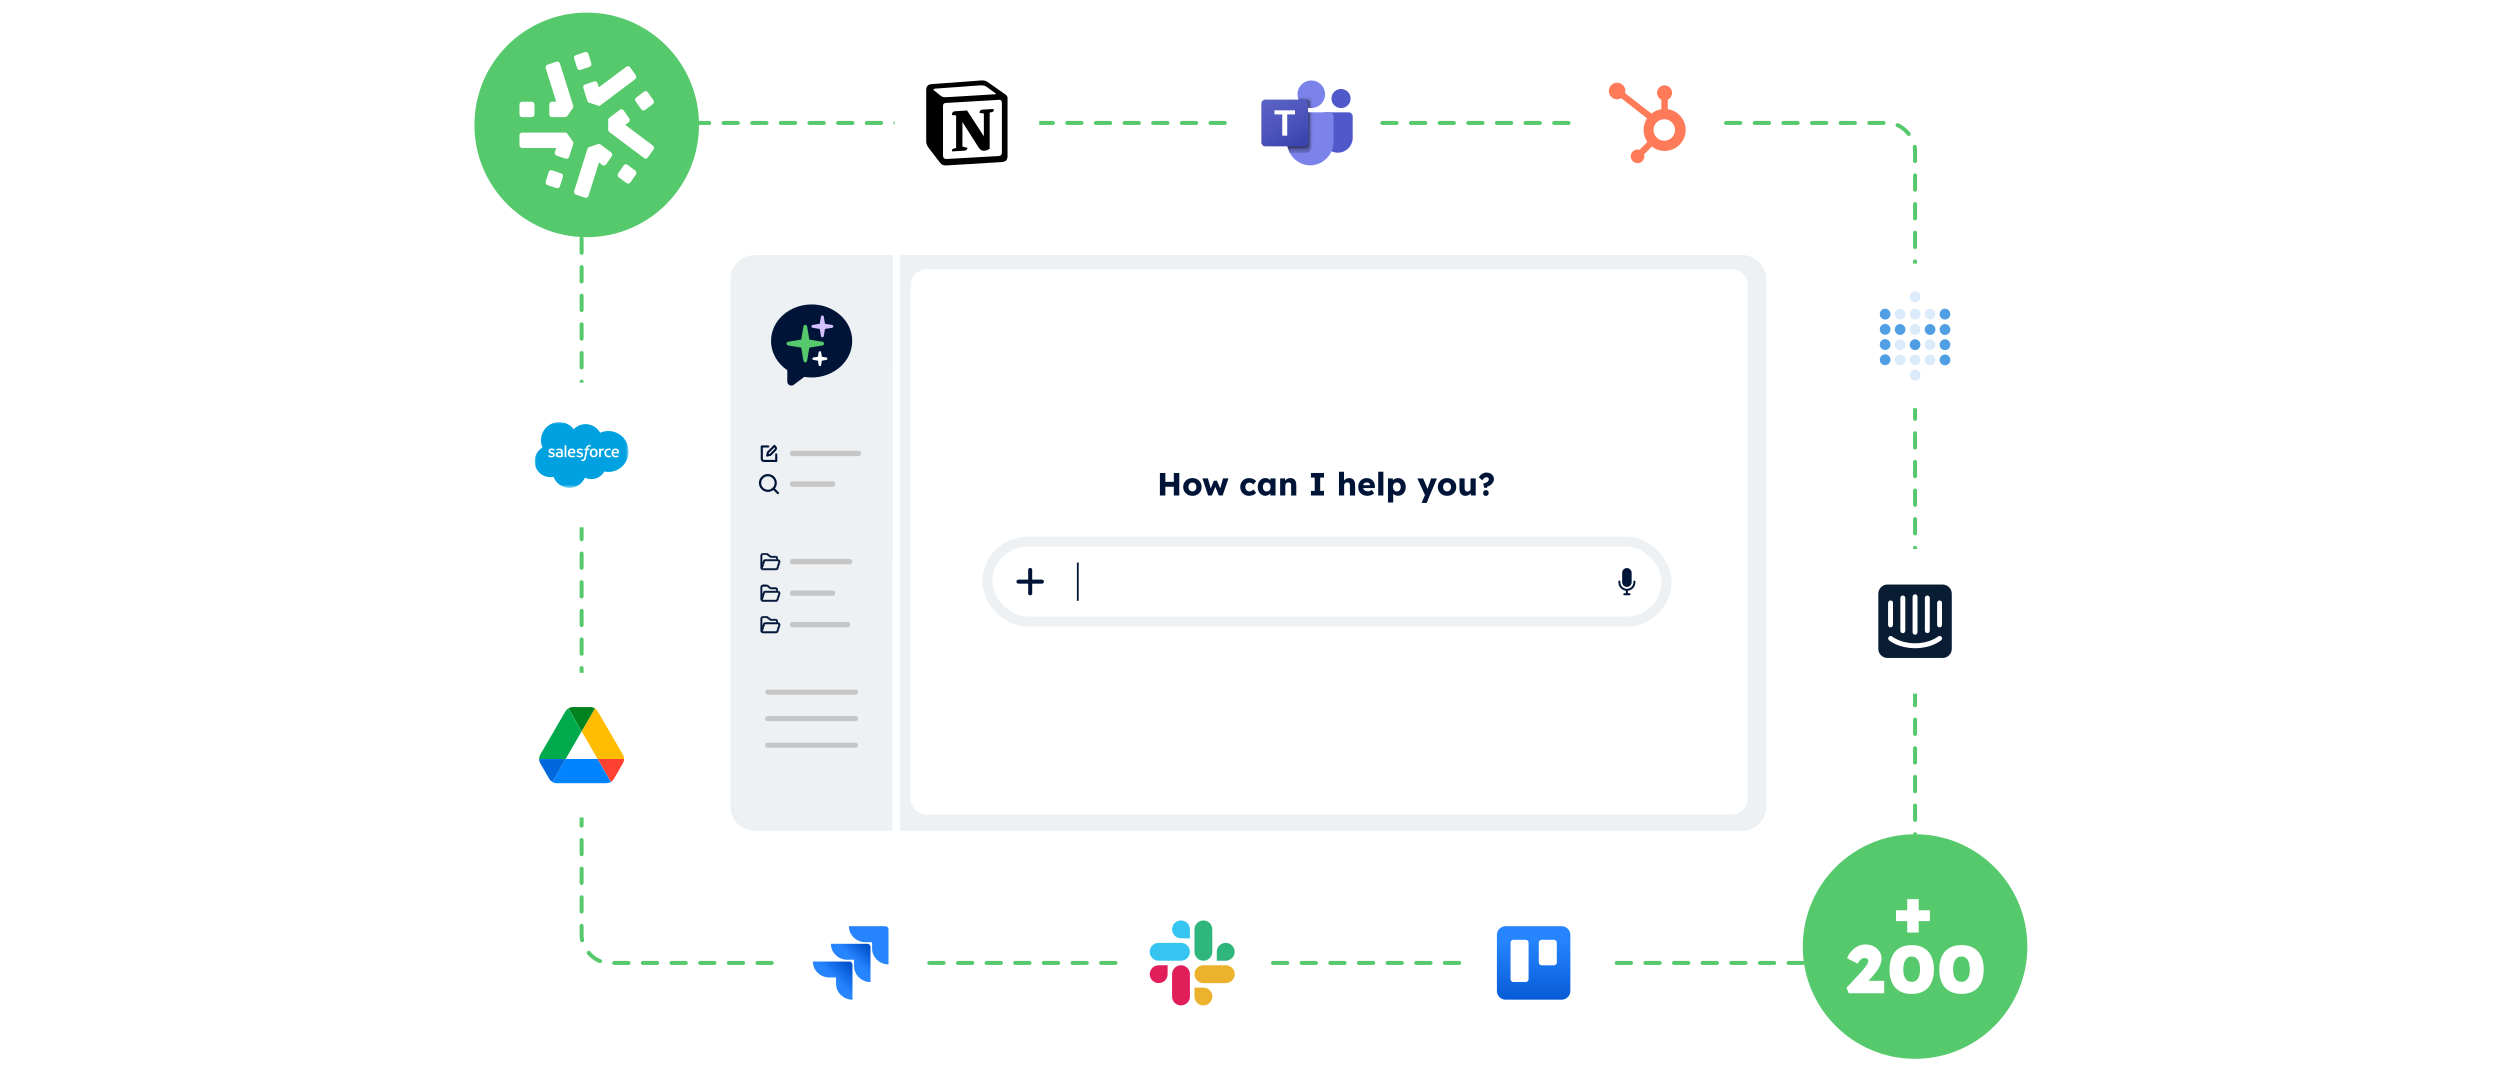 <?xml version="1.0" encoding="UTF-8"?>
<svg id="Calque_1" data-name="Calque 1" xmlns="http://www.w3.org/2000/svg" xmlns:xlink="http://www.w3.org/1999/xlink" viewBox="0 0 700 300">
  <defs>
    <style>
      .cls-1 {
        stroke-width: .15px;
      }

      .cls-1, .cls-2, .cls-3 {
        fill: #001438;
      }

      .cls-1, .cls-4, .cls-5, .cls-6, .cls-7, .cls-8, .cls-9, .cls-10, .cls-11, .cls-12 {
        stroke-miterlimit: 10;
      }

      .cls-1, .cls-8, .cls-11 {
        stroke: #001438;
      }

      .cls-13 {
        mask: url(#mask);
      }

      .cls-14 {
        fill: #fffffe;
      }

      .cls-14, .cls-15, .cls-16, .cls-17, .cls-18, .cls-3 {
        fill-rule: evenodd;
      }

      .cls-19 {
        fill: #0066dc;
      }

      .cls-20, .cls-7 {
        fill: #55c96b;
      }

      .cls-21 {
        filter: url(#drop-shadow-50);
      }

      .cls-21, .cls-22, .cls-23, .cls-24, .cls-25, .cls-26, .cls-27, .cls-28, .cls-29, .cls-30, .cls-15, .cls-31, .cls-6, .cls-32 {
        fill: #fff;
      }

      .cls-22 {
        filter: url(#drop-shadow-41);
      }

      .cls-23 {
        filter: url(#drop-shadow-42);
      }

      .cls-24 {
        filter: url(#drop-shadow-45);
      }

      .cls-25 {
        filter: url(#drop-shadow-43);
      }

      .cls-26 {
        filter: url(#drop-shadow-44);
      }

      .cls-27 {
        filter: url(#drop-shadow-47);
      }

      .cls-28 {
        filter: url(#drop-shadow-46);
      }

      .cls-29 {
        filter: url(#drop-shadow-49);
      }

      .cls-30 {
        filter: url(#drop-shadow-48);
      }

      .cls-33 {
        fill: #7b83eb;
      }

      .cls-34 {
        fill: #00821e;
      }

      .cls-35 {
        opacity: .1;
      }

      .cls-35, .cls-36, .cls-37 {
        isolation: isolate;
      }

      .cls-36, .cls-37 {
        opacity: .2;
      }

      .cls-38, .cls-37 {
        fill: #509ee3;
      }

      .cls-39 {
        fill: url(#Dégradé_sans_nom_4);
      }

      .cls-40 {
        fill: url(#Dégradé_sans_nom_8);
      }

      .cls-41 {
        fill: #2eb67d;
      }

      .cls-42 {
        fill: #00a94b;
      }

      .cls-16 {
        fill: #00a1e0;
      }

      .cls-43 {
        fill: #36c5f0;
      }

      .cls-31 {
        opacity: .1;
      }

      .cls-4 {
        stroke-width: 1.44px;
      }

      .cls-4, .cls-5 {
        stroke: #c6c6c6;
      }

      .cls-4, .cls-5, .cls-8, .cls-10, .cls-11, .cls-12 {
        fill: none;
      }

      .cls-4, .cls-5, .cls-10, .cls-11 {
        stroke-linecap: round;
      }

      .cls-5 {
        stroke-width: 1.51px;
      }

      .cls-44 {
        fill: url(#Dégradé_sans_nom_4-2);
      }

      .cls-45 {
        fill: #081d34;
      }

      .cls-17 {
        fill: url(#Dégradé_sans_nom_9);
      }

      .cls-6 {
        stroke: #fff;
      }

      .cls-6, .cls-7, .cls-8, .cls-9 {
        stroke-width: .5px;
      }

      .cls-46 {
        fill: #ff7a59;
      }

      .cls-7, .cls-10 {
        stroke: #55c96b;
      }

      .cls-47 {
        fill: #ecb22e;
      }

      .cls-9 {
        fill: #d4c1fd;
        stroke: #d4c1fd;
      }

      .cls-10 {
        stroke-dasharray: 4.01 4.01;
        stroke-width: 1.12px;
      }

      .cls-48 {
        fill: #eef1f4;
      }

      .cls-49 {
        fill: #0083ff;
      }

      .cls-11 {
        stroke-width: 1.13px;
      }

      .cls-50 {
        fill: #ffbc00;
      }

      .cls-51 {
        fill: #e01e5a;
      }

      .cls-52 {
        fill: #5059c9;
      }

      .cls-53 {
        fill: #2684ff;
      }

      .cls-12 {
        stroke: #eef1f4;
        stroke-width: 2.83px;
      }

      .cls-54 {
        fill: #ff4131;
      }
    </style>
    <filter id="drop-shadow-41" x="428.88" y="2.16" width="64.8" height="64.56" filterUnits="userSpaceOnUse">
      <feOffset dx="0" dy="0"/>
      <feGaussianBlur result="blur" stdDeviation="4"/>
      <feFlood flood-color="#5b5b5b" flood-opacity=".5"/>
      <feComposite in2="blur" operator="in"/>
      <feComposite in="SourceGraphic"/>
    </filter>
    <filter id="drop-shadow-42" x="238.32" y="2.16" width="64.8" height="64.56" filterUnits="userSpaceOnUse">
      <feOffset dx="0" dy="0"/>
      <feGaussianBlur result="blur-2" stdDeviation="4"/>
      <feFlood flood-color="#5b5b5b" flood-opacity=".5"/>
      <feComposite in2="blur-2" operator="in"/>
      <feComposite in="SourceGraphic"/>
    </filter>
    <filter id="drop-shadow-43" x="396.96" y="237.12" width="64.8" height="64.8" filterUnits="userSpaceOnUse">
      <feOffset dx="0" dy="0"/>
      <feGaussianBlur result="blur-3" stdDeviation="4"/>
      <feFlood flood-color="#5b5b5b" flood-opacity=".5"/>
      <feComposite in2="blur-3" operator="in"/>
      <feComposite in="SourceGraphic"/>
    </filter>
    <linearGradient id="Dégradé_sans_nom_9" data-name="Dégradé sans nom 9" x1="155.53" y1="2265.22" x2="155.53" y2="2266.03" gradientTransform="translate(-3491.24 57345.09) scale(25.21 -25.19)" gradientUnits="userSpaceOnUse">
      <stop offset="0" stop-color="#0052cc"/>
      <stop offset="1" stop-color="#2684ff"/>
    </linearGradient>
    <filter id="drop-shadow-44" x="301.44" y="237.12" width="64.8" height="64.8" filterUnits="userSpaceOnUse">
      <feOffset dx="0" dy="0"/>
      <feGaussianBlur result="blur-4" stdDeviation="4"/>
      <feFlood flood-color="#5b5b5b" flood-opacity=".5"/>
      <feComposite in2="blur-4" operator="in"/>
      <feComposite in="SourceGraphic"/>
    </filter>
    <filter id="drop-shadow-45" x="205.92" y="237.12" width="64.56" height="64.8" filterUnits="userSpaceOnUse">
      <feOffset dx="0" dy="0"/>
      <feGaussianBlur result="blur-5" stdDeviation="4"/>
      <feFlood flood-color="#5b5b5b" flood-opacity=".5"/>
      <feComposite in2="blur-5" operator="in"/>
      <feComposite in="SourceGraphic"/>
    </filter>
    <linearGradient id="Dégradé_sans_nom_4" data-name="Dégradé sans nom 4" x1="132.97" y1="5525.09" x2="128.76" y2="5520.62" gradientTransform="translate(110.39 5789.22) scale(1 -1)" gradientUnits="userSpaceOnUse">
      <stop offset=".18" stop-color="#0052cc"/>
      <stop offset="1" stop-color="#2684ff"/>
    </linearGradient>
    <linearGradient id="Dégradé_sans_nom_4-2" data-name="Dégradé sans nom 4" x1="128.22" y1="5520.13" x2="123.34" y2="5515.24" xlink:href="#Dégradé_sans_nom_4"/>
    <filter id="drop-shadow-46" x="130.56" y="95.04" width="64.56" height="64.8" filterUnits="userSpaceOnUse">
      <feOffset dx="0" dy="0"/>
      <feGaussianBlur result="blur-6" stdDeviation="4"/>
      <feFlood flood-color="#5b5b5b" flood-opacity=".5"/>
      <feComposite in2="blur-6" operator="in"/>
      <feComposite in="SourceGraphic"/>
    </filter>
    <mask id="mask" x="149.68" y="118.17" width="26.34" height="18.44" maskUnits="userSpaceOnUse">
      <g id="b">
        <path id="a" class="cls-15" d="M149.71,118.17h26.32v18.38h-26.32v-18.38Z"/>
      </g>
    </mask>
    <filter id="drop-shadow-47" x="130.56" y="176.16" width="64.56" height="64.8" filterUnits="userSpaceOnUse">
      <feOffset dx="0" dy="0"/>
      <feGaussianBlur result="blur-7" stdDeviation="4"/>
      <feFlood flood-color="#5b5b5b" flood-opacity=".5"/>
      <feComposite in2="blur-7" operator="in"/>
      <feComposite in="SourceGraphic"/>
    </filter>
    <filter id="drop-shadow-48" x="503.76" y="61.68" width="64.8" height="64.8" filterUnits="userSpaceOnUse">
      <feOffset dx="0" dy="0"/>
      <feGaussianBlur result="blur-8" stdDeviation="4"/>
      <feFlood flood-color="#5b5b5b" flood-opacity=".5"/>
      <feComposite in2="blur-8" operator="in"/>
      <feComposite in="SourceGraphic"/>
    </filter>
    <filter id="drop-shadow-49" x="503.76" y="141.6" width="64.8" height="64.8" filterUnits="userSpaceOnUse">
      <feOffset dx="0" dy="0"/>
      <feGaussianBlur result="blur-9" stdDeviation="4"/>
      <feFlood flood-color="#5b5b5b" flood-opacity=".5"/>
      <feComposite in2="blur-9" operator="in"/>
      <feComposite in="SourceGraphic"/>
    </filter>
    <filter id="drop-shadow-50" x="333.6" y="2.16" width="64.8" height="64.56" filterUnits="userSpaceOnUse">
      <feOffset dx="0" dy="0"/>
      <feGaussianBlur result="blur-10" stdDeviation="4"/>
      <feFlood flood-color="#5b5b5b" flood-opacity=".5"/>
      <feComposite in2="blur-10" operator="in"/>
      <feComposite in="SourceGraphic"/>
    </filter>
    <linearGradient id="Dégradé_sans_nom_8" data-name="Dégradé sans nom 8" x1="245.07" y1="-3575.7" x2="253.6" y2="-3560.92" gradientTransform="translate(110.39 3602.74)" gradientUnits="userSpaceOnUse">
      <stop offset="0" stop-color="#5a62c3"/>
      <stop offset=".5" stop-color="#4d55bd"/>
      <stop offset="1" stop-color="#3940ab"/>
    </linearGradient>
  </defs>
  <path class="cls-31" d="M60.67,149.36l24.84,4.09c1.95.32,1.95,3.12,0,3.44l-24.84,4.09-4.09,24.84c-.32,1.95-3.12,1.95-3.44,0l-4.09-24.84-24.84-4.09c-1.95-.32-1.95-3.12,0-3.44l24.84-4.09,4.09-24.84c.32-1.95,3.12-1.95,3.44,0l4.09,24.84Z"/>
  <path class="cls-31" d="M88.7,121.04l13.99,2.3c1.1.18,1.1,1.76,0,1.94l-13.99,2.3-2.3,13.99c-.18,1.1-1.76,1.1-1.94,0l-2.3-13.99-13.99-2.3c-1.1-.18-1.1-1.76,0-1.94l13.99-2.3,2.3-13.99c.18-1.1,1.76-1.1,1.94,0l2.3,13.99Z"/>
  <path class="cls-31" d="M83.17,179.98l9.14,1.51c.72.12.72,1.15,0,1.26l-9.14,1.51-1.51,9.14c-.12.72-1.15.72-1.26,0l-1.51-9.14-9.14-1.51c-.72-.12-.72-1.15,0-1.26l9.14-1.51,1.51-9.14c.12-.72,1.15-.72,1.26,0l1.51,9.14Z"/>
  <path class="cls-31" d="M92.26,48.23l12.68,2.09c.99.16.99,1.59,0,1.76l-12.68,2.09-2.09,12.68c-.16.99-1.59.99-1.76,0l-2.09-12.68-12.68-2.09c-.99-.16-.99-1.59,0-1.76l12.68-2.09,2.09-12.68c.16-.99,1.59-.99,1.76,0l2.09,12.68Z"/>
  <path class="cls-31" d="M106.57,33.77l7.14,1.18c.56.09.56.9,0,.99l-7.14,1.18-1.18,7.14c-.09.56-.9.56-.99,0l-1.18-7.14-7.14-1.18c-.56-.09-.56-.9,0-.99l7.14-1.18,1.18-7.14c.09-.56.9-.56.99,0l1.18,7.14Z"/>
  <path class="cls-31" d="M103.75,63.87l4.67.77c.37.06.37.59,0,.65l-4.67.77-.77,4.67c-.06.37-.59.37-.65,0l-.77-4.67-4.67-.77c-.37-.06-.37-.59,0-.65l4.67-.77.77-4.67c.06-.37.59-.37.65,0l.77,4.67Z"/>
  <path class="cls-31" d="M639.33,149.36l-24.84,4.09c-1.95.32-1.95,3.12,0,3.44l24.84,4.09,4.09,24.84c.32,1.95,3.12,1.95,3.44,0l4.09-24.84,24.84-4.09c1.95-.32,1.95-3.12,0-3.44l-24.84-4.09-4.09-24.84c-.32-1.95-3.12-1.95-3.44,0l-4.09,24.84Z"/>
  <path class="cls-31" d="M611.3,121.04l-13.99,2.3c-1.1.18-1.1,1.76,0,1.94l13.99,2.3,2.3,13.99c.18,1.1,1.76,1.1,1.94,0l2.3-13.99,13.99-2.3c1.1-.18,1.1-1.76,0-1.94l-13.99-2.3-2.3-13.99c-.18-1.1-1.76-1.1-1.94,0l-2.3,13.99Z"/>
  <path class="cls-31" d="M616.83,179.98l-9.14,1.51c-.72.12-.72,1.15,0,1.26l9.14,1.51,1.51,9.14c.12.72,1.15.72,1.26,0l1.51-9.14,9.14-1.51c.72-.12.72-1.15,0-1.26l-9.14-1.51-1.51-9.14c-.12-.72-1.15-.72-1.26,0l-1.51,9.14Z"/>
  <g>
    <path class="cls-31" d="M607.74,251.19l-12.68,2.09c-.99.16-.99,1.59,0,1.76l12.68,2.09,2.09,12.68c.16.99,1.59.99,1.76,0l2.09-12.68,12.68-2.09c.99-.16.99-1.59,0-1.76l-12.68-2.09-2.09-12.68c-.16-.99-1.59-.99-1.76,0l-2.09,12.68Z"/>
    <path class="cls-31" d="M593.43,236.73l-7.14,1.18c-.56.09-.56.9,0,.99l7.14,1.18,1.18,7.14c.09.56.9.56.99,0l1.18-7.14,7.14-1.18c.56-.09.56-.9,0-.99l-7.14-1.18-1.18-7.14c-.09-.56-.9-.56-.99,0l-1.18,7.14Z"/>
    <path class="cls-31" d="M596.25,266.83l-4.67.77c-.37.06-.37.59,0,.65l4.67.77.77,4.67c.06.37.59.37.65,0l.77-4.67,4.67-.77c.37-.06.37-.59,0-.65l-4.67-.77-.77-4.67c-.06-.37-.59-.37-.65,0l-.77,4.67Z"/>
  </g>
  <g>
    <path class="cls-31" d="M92.26,251.19l12.68,2.09c.99.16.99,1.59,0,1.76l-12.68,2.09-2.09,12.68c-.16.99-1.59.99-1.76,0l-2.09-12.68-12.68-2.09c-.99-.16-.99-1.59,0-1.76l12.68-2.09,2.09-12.68c.16-.99,1.59-.99,1.76,0l2.09,12.68Z"/>
    <path class="cls-31" d="M106.57,236.73l7.14,1.18c.56.09.56.9,0,.99l-7.14,1.18-1.18,7.14c-.09.56-.9.56-.99,0l-1.18-7.14-7.14-1.18c-.56-.09-.56-.9,0-.99l7.14-1.18,1.18-7.14c.09-.56.9-.56.99,0l1.18,7.14Z"/>
    <path class="cls-31" d="M103.75,266.83l4.67.77c.37.06.37.59,0,.65l-4.67.77-.77,4.67c-.06.37-.59.37-.65,0l-.77-4.67-4.67-.77c-.37-.06-.37-.59,0-.65l4.67-.77.77-4.67c.06-.37.59-.37.65,0l.77,4.67Z"/>
  </g>
  <path class="cls-31" d="M607.74,48.23l-12.68,2.09c-.99.16-.99,1.59,0,1.76l12.68,2.09,2.09,12.68c.16.99,1.59.99,1.76,0l2.09-12.68,12.68-2.09c.99-.16.99-1.59,0-1.76l-12.68-2.09-2.09-12.68c-.16-.99-1.59-.99-1.76,0l-2.09,12.68Z"/>
  <path class="cls-31" d="M593.43,33.77l-7.14,1.18c-.56.09-.56.9,0,.99l7.14,1.18,1.18,7.14c.09.56.9.56.99,0l1.18-7.14,7.14-1.18c.56-.09.56-.9,0-.99l-7.14-1.18-1.18-7.14c-.09-.56-.9-.56-.99,0l-1.18,7.14Z"/>
  <path class="cls-31" d="M596.25,63.87l-4.67.77c-.37.06-.37.59,0,.65l4.67.77.77,4.67c.06.37.59.37.65,0l.77-4.67,4.67-.77c.37-.06.37-.59,0-.65l-4.67-.77-.77-4.67c-.06-.37-.59-.37-.65,0l-.77,4.67Z"/>
  <path class="cls-48" d="M249.92,232.64h-38.55c-3.81,0-6.87-3.05-6.87-6.83V78.24c0-3.77,3.06-6.83,6.87-6.83h38.65"/>
  <path class="cls-48" d="M251.94,71.41h235.76c3.81,0,6.87,3.05,6.87,6.83v147.58c0,3.77-3.06,6.83-6.87,6.83h-235.76V71.41Z"/>
  <path class="cls-32" d="M254.96,79.92c0-2.53,2.06-4.55,4.61-4.55h225.18c2.56,0,4.61,2.02,4.61,4.55v143.6c0,2.53-2.06,4.55-4.61,4.55h-225.18c-2.56,0-4.61-2.02-4.61-4.55V79.92Z"/>
  <path class="cls-2" d="M274.26,203.41s0,0,0,0c0,0,0,0,0,0,0,0,0,0,0,0,0,0,0,0,0,0,0,0,0,0,0,0Z"/>
  <line class="cls-4" x1="214.96" y1="193.8" x2="239.56" y2="193.8"/>
  <line class="cls-4" x1="214.96" y1="201.22" x2="239.56" y2="201.22"/>
  <line class="cls-4" x1="214.96" y1="208.65" x2="239.56" y2="208.65"/>
  <g id="_55_-_folder_opened" data-name=" 55 - folder opened">
    <path class="cls-1" d="M218.31,156.92c-.11-.15-.29-.24-.48-.24h-.06v-.39c0-.32-.26-.58-.58-.58,0,0,0,0-.01,0h-1.25s-.09-.02-.13-.04l-.77-.6c-.11-.08-.24-.13-.37-.13h-1.05c-.32,0-.59.25-.59.57,0,0,0,0,0,.01v3.49c0,.11.03.21.09.3.11.17.3.28.5.28h3.68c.26,0,.49-.16.57-.41l.55-1.74c.05-.17.02-.37-.09-.51h0ZM213.39,155.52c0-.11.09-.19.19-.19,0,0,0,0,.01,0h1.05s.09.02.13.04l.77.6c.11.08.23.13.37.13h1.25c.11,0,.2.07.2.18,0,0,0,0,0,.01v.39h-3.1c-.26,0-.49.16-.56.41l-.33,1.05v-2.62ZM218.03,157.32l-.55,1.74c-.03.08-.11.14-.19.14h-3.68s-.09-.01-.12-.04l.62-1.95c.03-.08.11-.14.19-.14h3.53c.07,0,.13.03.17.08.04.05.05.11.04.17h0Z"/>
  </g>
  <g id="_55_-_folder_opened-2" data-name=" 55 - folder opened">
    <path class="cls-1" d="M218.31,165.75c-.11-.15-.29-.24-.48-.24h-.06v-.39c0-.32-.26-.58-.58-.58,0,0,0,0-.01,0h-1.25s-.09-.02-.13-.04l-.77-.6c-.11-.08-.24-.13-.37-.13h-1.05c-.32,0-.59.25-.59.57,0,0,0,0,0,.01v3.49c0,.11.03.21.09.3.11.17.3.28.5.28h3.68c.26,0,.49-.16.57-.41l.55-1.74c.05-.17.02-.37-.09-.51h0ZM213.39,164.34c0-.11.09-.19.19-.19,0,0,0,0,.01,0h1.05s.09.02.13.04l.77.6c.11.08.23.13.37.13h1.25c.11,0,.2.07.2.18,0,0,0,0,0,.01v.39h-3.1c-.26,0-.49.16-.56.41l-.33,1.05v-2.62ZM218.03,166.14l-.55,1.74c-.03.08-.11.14-.19.14h-3.68s-.09-.01-.12-.04l.62-1.95c.03-.08.11-.14.19-.14h3.53c.07,0,.13.03.17.08.04.05.05.11.04.17h0Z"/>
  </g>
  <g id="_55_-_folder_opened-3" data-name=" 55 - folder opened">
    <path class="cls-1" d="M218.31,174.57c-.11-.15-.29-.24-.48-.24h-.06v-.39c0-.32-.26-.58-.58-.58,0,0,0,0-.01,0h-1.25s-.09-.02-.13-.04l-.77-.6c-.11-.08-.24-.13-.37-.13h-1.05c-.32,0-.59.25-.59.57,0,0,0,0,0,.01v3.49c0,.11.03.21.09.3.11.17.3.28.5.28h3.68c.26,0,.49-.16.57-.41l.55-1.74c.05-.17.02-.37-.09-.51h0ZM213.39,173.17c0-.11.09-.19.19-.19,0,0,0,0,.01,0h1.05s.09.02.13.04l.77.6c.11.08.23.13.37.13h1.25c.11,0,.2.07.2.18,0,0,0,0,0,.01v.39h-3.1c-.26,0-.49.16-.56.41l-.33,1.05v-2.62ZM218.03,174.97l-.55,1.74c-.03.08-.11.14-.19.14h-3.68s-.09-.01-.12-.04l.62-1.95c.03-.08.11-.14.19-.14h3.53c.07,0,.13.03.17.08.04.05.05.11.04.17h0Z"/>
  </g>
  <line class="cls-5" x1="221.89" y1="157.26" x2="237.9" y2="157.26"/>
  <line class="cls-5" x1="221.89" y1="166.09" x2="233.13" y2="166.09"/>
  <line class="cls-5" x1="221.89" y1="174.91" x2="237.35" y2="174.91"/>
  <path class="cls-3" d="M215.1,124.71h-1.8c-.17,0-.3.13-.3.3v3.45c0,.24.09.47.26.64.17.17.4.26.64.26h3.45c.17,0,.3-.13.3-.3v-1.8c0-.17-.13-.3-.3-.3s-.3.13-.3.3v1.5h-3.15c-.08,0-.16-.03-.21-.09-.06-.06-.09-.13-.09-.21v-3.15h1.5c.17,0,.3-.13.3-.3s-.13-.3-.3-.3ZM215.77,127.63c.05-.01.1-.04.14-.08,0,0,.84-.84,1.38-1.38.35-.35.35-.92,0-1.27-.13-.14-.25-.25-.25-.25-.12-.12-.31-.12-.42,0l-1.8,1.8s-.07.09-.08.14l-.22.9c-.03.1,0,.21.08.28.07.07.18.1.28.08l.9-.22ZM215.55,127.07l-.33.08.08-.33,1.53-1.53.04.04c.12.12.12.31,0,.42l-1.32,1.32Z"/>
  <line class="cls-5" x1="221.89" y1="126.96" x2="240.34" y2="126.96"/>
  <line class="cls-5" x1="221.89" y1="135.55" x2="233.13" y2="135.55"/>
  <path class="cls-2" d="M218.05,137.84l-1.07-1.07c.35-.44.53-.97.53-1.54,0-1.38-1.13-2.51-2.51-2.51s-2.51,1.13-2.51,2.51,1.13,2.51,2.51,2.51c.57,0,1.1-.19,1.54-.53l1.07,1.07c.13.13.31.13.44,0s.13-.31,0-.44ZM213.13,135.24c0-1.04.85-1.88,1.88-1.88s1.88.85,1.88,1.88-.85,1.88-1.88,1.88-1.88-.85-1.88-1.88h0Z"/>
  <rect class="cls-12" x="276.46" y="151.69" width="190.16" height="22.33" rx="11.17" ry="11.17"/>
  <g>
    <g>
      <line class="cls-11" x1="288.45" y1="159.58" x2="288.45" y2="166.14"/>
      <line class="cls-11" x1="291.73" y1="162.86" x2="285.17" y2="162.86"/>
    </g>
    <g>
      <path class="cls-2" d="M455.53,164.34c.73,0,1.33-.59,1.33-1.32v-2.63c0-.73-.6-1.33-1.33-1.33s-1.33.6-1.33,1.33v2.62c0,.73.6,1.33,1.33,1.33Z"/>
      <path class="cls-2" d="M457.63,162.55c-.15,0-.28.12-.28.28v.22c0,1-.82,1.82-1.82,1.82s-1.82-.82-1.82-1.82v-.22c0-.15-.12-.28-.28-.28s-.28.12-.28.28v.22c0,1.22.92,2.22,2.1,2.36v.7h-.45c-.15,0-.28.12-.28.28s.12.28.28.28h1.46c.15,0,.28-.12.28-.28s-.12-.28-.28-.28h-.45v-.7c1.18-.14,2.1-1.14,2.1-2.36v-.22c0-.15-.12-.28-.28-.28Z"/>
    </g>
  </g>
  <line class="cls-8" x1="301.78" y1="157.5" x2="301.78" y2="168.23"/>
  <rect class="cls-10" x="162.85" y="34.43" width="373.37" height="235.19" rx="7.66" ry="7.66"/>
  <circle class="cls-20" cx="536.22" cy="265.03" r="31.44"/>
  <g>
    <polygon class="cls-32" points="537.23 251.76 534.02 251.76 534.02 254.87 530.87 254.87 530.87 257.91 534.02 257.91 534.02 261.12 537.23 261.12 537.23 257.91 540.38 257.91 540.38 254.87 537.23 254.87 537.23 251.76"/>
    <path class="cls-32" d="M524.23,273.42c.39-.43.73-.84,1.03-1.22.29-.39.54-.75.74-1.1.2-.35.36-.67.48-.98.12-.3.21-.59.27-.87.06-.28.09-.54.09-.8,0-.8-.2-1.49-.61-2.09-.41-.59-.94-1.06-1.61-1.4-.67-.34-1.41-.51-2.22-.52-.76-.01-1.48.15-2.17.49-.69.34-1.3.81-1.83,1.4s-.94,1.25-1.23,1.98l2.98,1.52c.23-.39.44-.71.64-.94.2-.23.39-.4.59-.5s.41-.15.65-.15c.27,0,.48.04.64.12.16.08.28.18.35.3.08.12.11.24.11.37,0,.23-.08.49-.24.8-.16.3-.36.62-.62.95-.25.33-.51.65-.78.96-.27.31-.51.59-.74.83l-3.74,3.99.65,1.56h9.91v-3.49h-4.42l1.1-1.2Z"/>
    <path class="cls-32" d="M538.66,265.43c-.93-.53-2.06-.8-3.39-.8s-2.46.27-3.38.8c-.92.53-1.63,1.31-2.11,2.33-.48,1.02-.72,2.26-.72,3.71s.24,2.69.72,3.71c.48,1.02,1.18,1.79,2.11,2.33.92.53,2.05.8,3.38.8s2.46-.27,3.39-.8c.93-.53,1.64-1.31,2.12-2.33.48-1.02.72-2.26.72-3.71s-.24-2.69-.72-3.71c-.48-1.02-1.19-1.79-2.12-2.33ZM537,274.03c-.41.59-.98.89-1.73.89s-1.32-.3-1.73-.89c-.41-.59-.61-1.45-.61-2.56,0-1.18.2-2.08.61-2.71s.98-.94,1.73-.94,1.32.31,1.73.94.61,1.53.61,2.71c0,1.11-.2,1.97-.61,2.56Z"/>
    <path class="cls-32" d="M554.72,267.75c-.48-1.02-1.19-1.79-2.12-2.33-.93-.53-2.06-.8-3.39-.8s-2.46.27-3.38.8c-.92.53-1.63,1.31-2.11,2.33-.48,1.02-.72,2.26-.72,3.71s.24,2.69.72,3.71c.48,1.02,1.18,1.79,2.11,2.33.92.53,2.05.8,3.38.8s2.46-.27,3.39-.8,1.64-1.31,2.12-2.33c.48-1.02.72-2.26.72-3.71s-.24-2.69-.72-3.71ZM550.94,274.03c-.41.59-.98.89-1.73.89s-1.32-.3-1.73-.89c-.41-.59-.61-1.45-.61-2.56,0-1.18.2-2.08.61-2.71s.98-.94,1.73-.94,1.32.31,1.73.94.61,1.53.61,2.71c0,1.11-.2,1.97-.61,2.56Z"/>
  </g>
  <circle class="cls-20" cx="164.28" cy="34.97" r="31.44"/>
  <circle class="cls-22" cx="461.23" cy="34.43" r="20.26"/>
  <path class="cls-46" d="M466.99,30.58v-2.68c.72-.34,1.19-1.06,1.19-1.86v-.06c0-1.14-.93-2.07-2.07-2.07h-.06c-1.14,0-2.07.93-2.07,2.07h0v.06c0,.8.47,1.52,1.19,1.86v2.68c-1.02.16-1.98.58-2.78,1.22l-7.36-5.73c.05-.19.08-.38.08-.58,0-1.29-1.04-2.33-2.32-2.33-1.29,0-2.33,1.04-2.33,2.32s1.04,2.33,2.32,2.33c0,0,0,0,0,0,.4,0,.8-.11,1.15-.31l7.25,5.64c-1.33,2.01-1.3,4.64.09,6.61l-2.2,2.2c-.18-.06-.36-.09-.55-.09-1.06,0-1.91.86-1.91,1.91,0,1.06.86,1.91,1.91,1.91,1.05,0,1.91-.86,1.91-1.91,0-.19-.03-.37-.09-.55l2.18-2.18c2.57,1.98,6.26,1.5,8.25-1.07,1.98-2.57,1.5-6.26-1.07-8.25-.79-.61-1.72-1-2.7-1.15M466.09,39.41c-1.67.05-3.05-1.27-3.1-2.93-.05-1.67,1.27-3.05,2.93-3.1.06,0,.11,0,.17,0,1.67.06,2.97,1.46,2.91,3.12-.06,1.58-1.32,2.85-2.91,2.91"/>
  <circle class="cls-23" cx="270.72" cy="34.43" r="20.26"/>
  <g>
    <path class="cls-32" d="M260.76,23.56l13.16-.97c1.62-.14,2.03-.05,3.05.69l4.2,2.96c.69.51.92.65.92,1.2v16.24c0,1.02-.37,1.62-1.66,1.71l-15.29.93c-.97.05-1.43-.09-1.94-.74l-3.09-4.02c-.56-.74-.79-1.29-.79-1.94v-14.43c0-.83.37-1.53,1.43-1.62Z"/>
    <path class="cls-18" d="M273.93,22.59l-13.16.97c-1.06.09-1.43.79-1.43,1.62v14.43c0,.65.23,1.2.79,1.94l3.09,4.02c.51.65.97.79,1.94.74l15.29-.93c1.29-.09,1.66-.69,1.66-1.71v-16.24c0-.53-.21-.68-.82-1.13l-4.31-3.04c-1.02-.74-1.43-.83-3.05-.69h0ZM265.5,27.18c-1.25.08-1.53.1-2.24-.47l-1.8-1.43c-.18-.19-.09-.42.37-.46l12.66-.92c1.06-.09,1.62.28,2.03.6l2.17,1.57c.09.05.32.32.05.32l-13.07.79h-.16s0,.01,0,.01ZM264.04,43.54v-13.78c0-.6.18-.88.74-.93l15.01-.88c.51-.05.74.28.74.88v13.69c0,.6-.09,1.11-.92,1.16l-14.36.83c-.83.05-1.2-.23-1.2-.97h0ZM278.22,30.5c.09.42,0,.83-.42.88l-.69.14v10.18c-.6.32-1.15.51-1.62.51-.74,0-.92-.23-1.48-.92l-4.53-7.12v6.89l1.43.32s0,.83-1.16.83l-3.19.18c-.09-.19,0-.65.32-.74l.83-.23v-9.11l-1.15-.09c-.09-.42.14-1.02.79-1.06l3.42-.23,4.71,7.22v-6.38l-1.2-.14c-.09-.51.28-.88.74-.93l3.19-.19h0Z"/>
  </g>
  <circle class="cls-25" cx="429.42" cy="269.62" r="20.26"/>
  <path class="cls-17" d="M437.27,259.34h-15.69c-1.35,0-2.45,1.09-2.45,2.44v15.67c0,.65.25,1.28.71,1.74.46.46,1.08.72,1.73.72h15.69c.65,0,1.27-.26,1.73-.72s.71-1.09.71-1.74v-15.67c0-1.35-1.09-2.44-2.44-2.44ZM428.01,274.15c0,.22-.09.43-.24.58-.15.15-.36.24-.58.24h-3.43c-.45,0-.81-.37-.81-.81v-10.21c0-.45.36-.81.81-.81h3.43c.45,0,.81.37.81.81v10.21ZM435.92,269.47c0,.22-.09.43-.24.58s-.36.24-.58.24h-3.43c-.45,0-.81-.37-.81-.81v-5.52c0-.45.37-.81.81-.81h3.43c.45,0,.81.37.81.81v5.52Z"/>
  <circle class="cls-26" cx="333.81" cy="269.62" r="20.26"/>
  <g>
    <path class="cls-51" d="M326.93,272.77c0,1.38-1.12,2.5-2.5,2.5s-2.5-1.12-2.5-2.5,1.12-2.5,2.5-2.5h2.5v2.5ZM328.18,272.77c0-1.38,1.12-2.5,2.5-2.5s2.5,1.12,2.5,2.5v6.25c0,1.38-1.12,2.5-2.5,2.5s-2.5-1.12-2.5-2.5v-6.25Z"/>
    <path class="cls-43" d="M330.68,262.73c-1.38,0-2.5-1.12-2.5-2.5s1.12-2.5,2.5-2.5,2.5,1.12,2.5,2.5v2.5h-2.5ZM330.68,264c1.38,0,2.5,1.12,2.5,2.5s-1.12,2.5-2.5,2.5h-6.27c-1.38,0-2.5-1.12-2.5-2.5s1.12-2.5,2.5-2.5h6.27Z"/>
    <path class="cls-41" d="M340.7,266.5c0-1.38,1.12-2.5,2.5-2.5s2.5,1.12,2.5,2.5-1.12,2.5-2.5,2.5h-2.5v-2.5ZM339.45,266.5c0,1.38-1.12,2.5-2.5,2.5s-2.5-1.12-2.5-2.5v-6.27c0-1.38,1.12-2.5,2.5-2.5s2.5,1.12,2.5,2.5v6.27Z"/>
    <path class="cls-47" d="M336.95,276.52c1.38,0,2.5,1.12,2.5,2.5s-1.12,2.5-2.5,2.5-2.5-1.12-2.5-2.5v-2.5h2.5ZM336.95,275.27c-1.38,0-2.5-1.12-2.5-2.5s1.12-2.5,2.5-2.5h6.27c1.38,0,2.5,1.12,2.5,2.5s-1.12,2.5-2.5,2.5h-6.27Z"/>
  </g>
  <circle class="cls-24" cx="238.2" cy="269.62" r="20.26"/>
  <g>
    <path id="Vector" class="cls-53" d="M247.9,259.34h-10.21c0,2.46,2.06,4.47,4.6,4.47h1.89v1.75c0,2.46,2.06,4.47,4.6,4.47v-9.83c0-.49-.38-.86-.88-.86Z"/>
    <path id="Vector_2" data-name="Vector 2" class="cls-39" d="M242.86,264.26h-10.21c0,2.46,2.06,4.47,4.6,4.47h1.89v1.78c0,2.46,2.06,4.47,4.6,4.47v-9.86c0-.46-.38-.86-.88-.86Z"/>
    <path id="Vector_3" data-name="Vector 3" class="cls-44" d="M237.81,269.22h-10.21c0,2.46,2.06,4.47,4.6,4.47h1.89v1.75c0,2.46,2.06,4.47,4.6,4.47v-9.83c0-.49-.41-.86-.88-.86Z"/>
  </g>
  <circle class="cls-28" cx="162.85" cy="127.39" r="20.26"/>
  <g>
    <g class="cls-13">
      <path class="cls-16" d="M160.64,120.19c.85-.88,2.03-1.43,3.34-1.43,1.74,0,3.25.97,4.06,2.41.72-.32,1.5-.49,2.29-.49,3.13,0,5.68,2.56,5.68,5.73s-2.54,5.73-5.68,5.73c-.38,0-.76-.04-1.12-.11-.71,1.27-2.07,2.13-3.62,2.13-.63,0-1.25-.14-1.82-.42-.72,1.69-2.4,2.88-4.35,2.88s-3.77-1.29-4.44-3.1c-.3.06-.6.09-.9.09-2.43,0-4.39-1.99-4.39-4.44,0-1.64.88-3.08,2.2-3.85-.28-.64-.42-1.33-.42-2.03,0-2.82,2.29-5.11,5.12-5.11,1.65,0,3.13.79,4.06,2.01"/>
    </g>
    <path class="cls-14" d="M153.52,127.73s0,.05.01.06c.05.04.1.06.15.09.27.14.52.18.79.18.54,0,.88-.29.88-.75h0c0-.44-.38-.59-.73-.7h-.05c-.27-.1-.5-.18-.5-.35h0c0-.16.14-.27.34-.27.23,0,.51.08.69.18,0,0,.05.03.07-.02.01-.03.1-.27.11-.3.01-.03,0-.05-.03-.06-.2-.12-.48-.21-.77-.21h-.05c-.49,0-.84.3-.84.73h0c0,.46.38.61.74.71l.06.02c.26.08.48.15.48.33h0c0,.18-.15.3-.38.3-.09,0-.38,0-.7-.2-.04-.02-.06-.04-.09-.06-.02,0-.05-.03-.07.02l-.11.3M161.42,127.73s0,.05.01.06c.05.04.1.06.15.09.27.14.52.18.79.18.54,0,.88-.29.88-.75h0c0-.44-.38-.59-.73-.7h-.05c-.27-.1-.5-.18-.5-.35h0c0-.16.14-.27.34-.27.23,0,.51.08.69.18,0,0,.05.03.07-.02.01-.03.1-.27.11-.3.01-.03,0-.05-.03-.06-.2-.12-.48-.21-.77-.21h-.05c-.49,0-.84.3-.84.73h0c0,.46.38.61.74.71l.06.02c.26.08.48.15.48.33h0c0,.18-.15.3-.38.3-.09,0-.38,0-.7-.2-.04-.02-.06-.04-.09-.06,0,0-.06-.02-.07.02l-.11.3M166.82,126.82c0,.26-.05.47-.14.61-.1.14-.24.21-.44.21s-.34-.07-.44-.21c-.09-.15-.14-.35-.14-.61s.05-.47.14-.61c.09-.14.24-.21.44-.21s.34.07.44.21c.1.14.14.35.14.61M167.27,126.34c-.04-.15-.11-.28-.21-.39-.09-.11-.21-.2-.35-.26-.14-.06-.3-.1-.48-.1s-.35.03-.48.1c-.14.06-.25.15-.35.26-.09.11-.16.24-.21.39-.04.15-.07.31-.07.48s.02.34.07.48c.04.15.11.28.21.39.09.11.21.2.35.26.14.06.3.09.48.09s.35-.03.48-.09c.14-.06.25-.15.35-.26.09-.11.16-.24.21-.39.04-.15.07-.31.07-.48s-.02-.34-.07-.48M170.97,127.58s-.06-.03-.06-.03c-.07.03-.14.05-.21.06-.08.01-.16.02-.25.02-.22,0-.39-.06-.52-.19-.12-.13-.19-.34-.19-.62,0-.26.06-.45.17-.59.11-.15.28-.22.5-.22.19,0,.33.02.48.07,0,0,.04.02.05-.03.04-.11.07-.19.11-.31.01-.03-.02-.05-.03-.05-.06-.02-.2-.06-.3-.08-.1-.01-.21-.02-.34-.02-.19,0-.36.03-.5.1-.14.06-.27.15-.36.26s-.17.24-.22.39c-.05.15-.07.31-.07.49,0,.37.1.68.3.9.2.22.5.33.89.33.23,0,.47-.05.64-.11,0,0,.03-.02.02-.05l-.11-.31M171.76,126.57c.02-.15.06-.27.12-.36.09-.14.24-.22.44-.22s.33.08.43.22c.06.09.09.22.1.36h-1.09s0,0,0,0ZM173.28,126.25c-.04-.14-.13-.29-.2-.36-.1-.11-.19-.18-.29-.22-.14-.06-.29-.09-.44-.09-.19,0-.36.03-.5.1-.14.07-.26.16-.35.27-.09.11-.16.24-.21.4-.04.15-.07.31-.07.49s.02.34.07.49c.05.15.12.28.22.39.1.11.23.19.38.25.15.06.34.09.55.09.44,0,.67-.1.77-.15.02,0,.03-.03.01-.07l-.1-.28s-.06-.03-.06-.03c-.11.04-.26.11-.63.11-.24,0-.41-.07-.52-.18-.11-.11-.17-.28-.18-.51h1.53s.04,0,.04-.04c0-.02.05-.31-.05-.66h0ZM159.54,126.57c.02-.15.06-.27.12-.36.09-.14.24-.22.44-.22s.33.08.43.22c.06.09.09.22.1.36h-1.09s0,0,0,0ZM161.06,126.25c-.04-.14-.13-.29-.2-.36-.1-.11-.19-.18-.29-.22-.14-.06-.29-.09-.44-.09-.19,0-.36.03-.5.1-.14.07-.26.16-.35.27-.09.11-.16.24-.21.4-.04.15-.07.31-.07.49s.02.34.07.49c.05.15.12.28.22.39.1.11.23.19.38.25.15.06.34.09.55.09.44,0,.67-.1.77-.15.02,0,.03-.03.01-.07l-.1-.28s-.06-.03-.06-.03c-.11.04-.26.11-.63.11-.24,0-.41-.07-.52-.18-.11-.11-.17-.28-.18-.51h1.53s.04,0,.04-.04c0-.02.05-.31-.05-.66h0ZM156.25,127.57c-.06-.05-.07-.06-.09-.09-.03-.05-.05-.11-.05-.2,0-.13.04-.23.14-.3,0,0,.13-.11.44-.11.14,0,.28.01.41.04v.69h0s-.19.04-.41.05c-.31.02-.45-.09-.45-.09h0ZM156.85,126.5c-.06,0-.14,0-.24,0-.13,0-.26.02-.38.05-.12.03-.23.08-.32.15-.09.07-.17.15-.22.25-.05.1-.08.22-.08.35s.02.25.07.35c.05.1.11.18.2.24.08.06.19.11.31.13.12.03.26.04.4.04.16,0,.31-.01.46-.04.13-.02.26-.05.38-.07.05-.01.11-.03.11-.03.04,0,.03-.05.03-.05v-1.39c0-.31-.08-.53-.24-.67-.16-.14-.4-.21-.7-.21-.11,0-.3.02-.41.04,0,0-.33.06-.47.17,0,0-.03.02-.01.06l.11.29s.05.02.05.02c0,0,.01,0,.03-.01.29-.16.66-.15.66-.15.16,0,.29.03.38.1.08.06.13.16.13.36v.06c-.13-.02-.25-.03-.25-.03h0ZM169.14,125.71s0-.05-.02-.05c0,0,0,0,0,0-.03,0-.16-.04-.26-.04-.19-.01-.3.02-.39.06-.09.04-.2.11-.26.19v-.19s-.02-.05-.04-.05h-.39s-.04.02-.04.05v2.27s.02.05.05.05h.4s.05-.02.05-.05v-1.14c0-.15.02-.3.05-.4.03-.09.08-.17.13-.22.05-.05.12-.09.19-.11.07-.02.14-.03.21-.03.08,0,.17.02.17.02.03,0,.05-.01.06-.04.03-.07.1-.28.12-.32"/>
    <path class="cls-14" d="M165.4,124.66s-.1-.03-.15-.04c-.07-.01-.14-.02-.21-.02-.28,0-.49.08-.65.23-.15.15-.25.39-.31.69l-.02.1h-.35s-.04,0-.05.04l-.06.32s0,.05.05.05h.34l-.34,1.91c-.03.15-.06.28-.09.38-.03.09-.07.17-.11.22-.04.05-.08.09-.14.11-.05.02-.11.03-.18.03-.04,0-.09,0-.12-.01-.04,0-.06-.02-.08-.03,0,0-.04-.02-.06.02-.01.03-.1.28-.11.31-.01.03,0,.05.02.06.04.02.08.03.14.04.08.02.16.02.22.02.14,0,.27-.02.37-.06.11-.04.2-.11.28-.2.09-.1.14-.2.2-.34.05-.14.1-.31.13-.51l.34-1.95h.5s.04,0,.05-.04l.06-.32s0-.05-.05-.05h-.49s.02-.18.08-.34c.02-.07.07-.12.11-.16.04-.04.08-.06.13-.08.05-.02.11-.02.16-.02.05,0,.09,0,.13.01.05.01.07.02.08.02.05.02.06,0,.07-.02l.12-.32s-.02-.05-.03-.05M158.58,127.96s-.02.05-.04.05h-.4s-.04-.02-.04-.05v-3.26s.02-.05.04-.05h.4s.04.02.04.05v3.26"/>
  </g>
  <circle class="cls-27" cx="162.85" cy="208.64" r="20.26"/>
  <g>
    <path class="cls-50" d="M174.41,211.28c.22.38.33.82.33,1.25h-7.41l-4.47-7.75,3.71-6.42c.33.21.62.5.82.85l1.31,2.26,4.45,7.65,1.26,2.16Z"/>
    <path class="cls-54" d="M167.33,212.52h7.41c0,.42-.11.83-.33,1.2l-2.51,4.35c-.21.37-.51.66-.86.87l-3.71-6.43Z"/>
    <path class="cls-49" d="M167.33,212.52l3.71,6.43c-.37.22-.81.35-1.26.35h-13.88c-.44,0-.87-.12-1.24-.34l3.72-6.44h8.94Z"/>
    <path class="cls-34" d="M166.57,198.35l-3.71,6.42-3.71-6.43c.38-.23.82-.36,1.27-.36h4.86c.46,0,.91.13,1.29.37Z"/>
    <path class="cls-42" d="M159.14,198.34l3.71,6.43-4.47,7.75h-7.43c0-.43.11-.86.33-1.25l1.26-2.16,4.45-7.65,1.31-2.26c.21-.36.5-.65.84-.86Z"/>
    <path class="cls-19" d="M158.39,212.52l-3.72,6.44c-.36-.21-.66-.51-.88-.88l-2.51-4.35c-.22-.37-.32-.79-.33-1.2h7.43Z"/>
  </g>
  <circle class="cls-30" cx="536.22" cy="94.06" r="20.26"/>
  <circle class="cls-29" cx="536.22" cy="173.96" r="20.26"/>
  <g>
    <path class="cls-32" d="M161.25,15.44l2.55-.86c.4-.13.83.08.94.5l.83,2.65c.13.41-.08.84-.48.98l-2.55.86c-.4.13-.83-.08-.94-.5l-.83-2.65c-.13-.41.08-.84.48-.98Z"/>
    <path class="cls-32" d="M158.24,32.8h-3.67c-.41,0-.76-.35-.76-.78v-2.76c0-.43.33-.78.76-.78h1.17l-2.94-9.38c-.13-.41.08-.84.48-.98l2.55-.86c.4-.13.83.1.94.5l3.72,11.83c.08.23.03.5-.1.69l-1.54,2.18c-.15.2-.36.31-.61.31h0v.02Z"/>
    <path class="cls-32" d="M146.21,28.48h2.68c.41,0,.76.35.76.78v2.76c0,.43-.33.78-.76.78h-2.68c-.41,0-.76-.35-.76-.78v-2.76c0-.43.33-.78.76-.78Z"/>
    <path class="cls-32" d="M158.42,44.44l-2.55-.86c-.4-.13-.61-.58-.48-.98l.36-1.16h-9.54c-.41,0-.76-.35-.76-.78v-2.76c0-.43.33-.78.76-.78h12.04c.25,0,.46.12.61.31l1.54,2.18c.15.2.18.46.1.69l-1.14,3.61c-.13.41-.55.63-.94.5h0v.02Z"/>
    <path class="cls-32" d="M152.8,50.83l.83-2.65c.13-.41.55-.63.94-.5l2.55.86c.4.13.61.58.48.98l-.83,2.65c-.13.41-.55.63-.94.5l-2.55-.86c-.4-.13-.61-.58-.48-.98Z"/>
    <path class="cls-32" d="M163.8,55.34l-2.55-.86c-.4-.13-.61-.58-.48-.98l3.72-11.83c.08-.23.25-.43.48-.5l2.5-.84c.23-.08.48-.03.68.12l2.96,2.23c.33.25.41.74.17,1.09l-1.57,2.25c-.25.35-.71.43-1.06.17l-.94-.71-2.94,9.38c-.13.41-.55.63-.94.5h0l-.02-.02Z"/>
    <path class="cls-32" d="M173.08,48.54l1.57-2.23c.25-.35.71-.43,1.06-.17l2.17,1.64c.33.25.41.74.17,1.09l-1.57,2.23c-.25.35-.71.43-1.06.17l-2.17-1.64c-.33-.25-.41-.74-.17-1.09Z"/>
    <path class="cls-32" d="M167.45,29.59l-2.5-.84c-.23-.08-.41-.26-.48-.5l-1.14-3.61c-.13-.41.08-.84.48-.98l2.55-.86c.4-.13.83.1.94.5l.36,1.16,7.73-5.79c.33-.25.81-.18,1.06.17l1.57,2.25c.25.35.17.83-.17,1.09l-9.74,7.31c-.2.15-.45.18-.68.12h0l.02-.02Z"/>
    <path class="cls-32" d="M180.34,44.26l-9.74-7.31c-.2-.15-.31-.38-.31-.63v-2.71c0-.25.12-.48.31-.63l2.96-2.23c.33-.25.81-.18,1.06.17l1.57,2.25c.25.35.17.83-.17,1.09l-.94.71,7.73,5.79c.33.25.41.74.17,1.09l-1.57,2.25c-.25.35-.71.43-1.06.17h0Z"/>
    <path class="cls-32" d="M178.15,27.3l2.17-1.64c.33-.25.81-.18,1.06.17l1.57,2.23c.25.35.17.83-.17,1.09l-2.17,1.64c-.33.25-.81.18-1.06-.17l-1.57-2.23c-.25-.35-.17-.83.17-1.09Z"/>
  </g>
  <circle class="cls-21" cx="365.97" cy="34.43" r="20.26"/>
  <g>
    <path class="cls-52" d="M371.02,31.46h6.61c.62,0,1.13.51,1.13,1.13h0v6.02c0,2.29-1.86,4.15-4.15,4.15h-.02c-2.29,0-4.15-1.86-4.15-4.15h0v-6.56c0-.33.26-.59.59-.59h0Z"/>
    <circle class="cls-52" cx="375.49" cy="27.59" r="2.68"/>
    <circle class="cls-33" cx="367.16" cy="26.4" r="3.87"/>
    <path class="cls-33" d="M372.32,31.46h-10.9c-.62.02-1.1.53-1.09,1.14v6.86c-.09,3.7,2.84,6.77,6.54,6.86,3.7-.09,6.63-3.16,6.54-6.86v-6.86c.01-.62-.47-1.13-1.09-1.14Z"/>
    <path class="cls-35" d="M367.46,31.46v9.62c0,.44-.27.84-.68,1.01-.13.05-.27.08-.41.08h-5.53c-.08-.2-.15-.39-.21-.59-.21-.68-.31-1.39-.32-2.11v-6.86c-.01-.62.47-1.13,1.09-1.14h6.05Z"/>
    <path class="cls-36" d="M366.86,31.46v10.21c0,.14-.03.28-.08.41-.17.41-.56.68-1.01.68h-4.65c-.1-.2-.2-.39-.28-.59s-.15-.39-.21-.59c-.21-.68-.31-1.39-.32-2.11v-6.86c-.01-.62.47-1.13,1.09-1.14h5.45Z"/>
    <path class="cls-36" d="M366.86,31.46v9.02c0,.6-.49,1.08-1.09,1.09h-5.14c-.21-.68-.31-1.39-.32-2.11v-6.86c-.01-.62.47-1.13,1.09-1.14h5.45Z"/>
    <path class="cls-36" d="M366.27,31.46v9.02c0,.6-.49,1.08-1.09,1.09h-4.54c-.21-.68-.31-1.39-.32-2.11v-6.86c-.01-.62.47-1.13,1.09-1.14h4.86Z"/>
    <path class="cls-35" d="M367.46,28.38v1.87c-.1,0-.2.01-.3.01s-.2,0-.3-.01c-.2-.01-.4-.05-.59-.1-1.2-.29-2.2-1.13-2.68-2.27-.08-.19-.15-.39-.19-.59h2.97c.6,0,1.09.49,1.09,1.09Z"/>
    <path class="cls-36" d="M366.86,28.98v1.28c-.2-.01-.4-.05-.59-.1-1.2-.29-2.2-1.13-2.68-2.27h2.18c.6,0,1.09.49,1.09,1.09Z"/>
    <path class="cls-36" d="M366.86,28.98v1.28c-.2-.01-.4-.05-.59-.1-1.2-.29-2.2-1.13-2.68-2.27h2.18c.6,0,1.09.49,1.09,1.09Z"/>
    <path class="cls-36" d="M366.27,28.98v1.18c-1.2-.29-2.2-1.13-2.68-2.27h1.59c.6,0,1.09.49,1.09,1.09Z"/>
    <path class="cls-40" d="M354.27,27.89h10.9c.6,0,1.09.49,1.09,1.09v10.9c0,.6-.49,1.09-1.09,1.09h-10.9c-.6,0-1.09-.49-1.09-1.09v-10.9c0-.6.49-1.09,1.09-1.09Z"/>
    <path class="cls-32" d="M362.6,32.04h-2.18v5.94h-1.39v-5.94h-2.17v-1.15h5.74v1.15Z"/>
  </g>
  <path class="cls-45" d="M543.93,163.67h-15.43c-1.43,0-2.57,1.15-2.57,2.57v15.43c0,1.42,1.15,2.56,2.57,2.56h15.43c1.42,0,2.57-1.15,2.57-2.56v-15.43c0-1.42-1.15-2.57-2.57-2.57ZM538.96,167.44c0-.38.31-.69.69-.69s.69.3.69.69v9.16c0,.38-.31.69-.69.68-.37,0-.67-.3-.68-.68v-9.16ZM535.53,167.1c0-.36.27-.65.62-.69.38-.04.71.24.75.62v10.01c0,.38-.31.69-.69.68-.37,0-.67-.3-.68-.68v-9.94ZM532.1,167.44c0-.38.31-.69.69-.69s.69.3.69.69v9.16c0,.38-.3.69-.69.69s-.69-.3-.69-.69v-9.16ZM528.68,168.81c0-.36.27-.65.63-.69.37-.02.71.26.73.63,0,.02,0,.04,0,.05v6.17c0,.38-.31.69-.69.69s-.69-.3-.69-.69v-6.17ZM543.52,179.28c-.1.09-2.64,2.22-7.3,2.22s-7.2-2.13-7.3-2.22c-.28-.25-.31-.68-.07-.97.25-.29.68-.32.97-.08.04.03,2.31,1.89,6.41,1.89s6.39-1.87,6.42-1.89c.11-.09.24-.15.39-.16.37-.02.71.26.74.63.02.22-.07.44-.24.58ZM543.76,174.98c0,.38-.31.69-.69.68-.37,0-.67-.3-.68-.68v-6.17c0-.36.28-.65.63-.69.38-.02.71.26.74.63v6.22Z"/>
  <g>
    <ellipse class="cls-38" cx="527.84" cy="87.96" rx="1.5" ry="1.52"/>
    <ellipse class="cls-38" cx="527.84" cy="92.22" rx="1.5" ry="1.52"/>
    <ellipse class="cls-37" cx="532.03" cy="87.96" rx="1.5" ry="1.52"/>
    <ellipse class="cls-38" cx="532.03" cy="92.26" rx="1.5" ry="1.52"/>
    <ellipse class="cls-37" cx="536.22" cy="87.96" rx="1.5" ry="1.52"/>
    <ellipse class="cls-37" cx="536.22" cy="83.1" rx="1.5" ry="1.52"/>
    <ellipse class="cls-37" cx="536.22" cy="92.26" rx="1.5" ry="1.52"/>
    <ellipse class="cls-37" cx="540.41" cy="87.96" rx="1.5" ry="1.52"/>
    <ellipse class="cls-38" cx="544.59" cy="87.96" rx="1.5" ry="1.52"/>
    <ellipse class="cls-38" cx="540.41" cy="92.26" rx="1.5" ry="1.52"/>
    <ellipse class="cls-38" cx="544.59" cy="92.26" rx="1.5" ry="1.52"/>
    <ellipse class="cls-38" cx="527.84" cy="96.47" rx="1.5" ry="1.52"/>
    <ellipse class="cls-37" cx="532.03" cy="96.51" rx="1.5" ry="1.52"/>
    <ellipse class="cls-38" cx="536.22" cy="96.51" rx="1.5" ry="1.52"/>
    <ellipse class="cls-37" cx="540.41" cy="96.51" rx="1.5" ry="1.52"/>
    <ellipse class="cls-38" cx="544.59" cy="96.51" rx="1.5" ry="1.52"/>
    <ellipse class="cls-38" cx="527.84" cy="100.73" rx="1.5" ry="1.52"/>
    <ellipse class="cls-37" cx="532.03" cy="100.77" rx="1.5" ry="1.52"/>
    <ellipse class="cls-37" cx="536.22" cy="100.77" rx="1.5" ry="1.52"/>
    <ellipse class="cls-37" cx="536.22" cy="105.02" rx="1.5" ry="1.52"/>
    <ellipse class="cls-37" cx="540.41" cy="100.77" rx="1.5" ry="1.52"/>
    <ellipse class="cls-38" cx="544.59" cy="100.77" rx="1.5" ry="1.52"/>
  </g>
  <path class="cls-3" d="M227.26,85.24c-6.15,0-11.37,4.46-11.37,10.23,0,3.39,1.82,6.35,4.55,8.19v3.18c0,.42.24.82.62,1.01.39.19.85.15,1.19-.11l2.95-2.21c.66.11,1.35.17,2.05.17,6.15,0,11.37-4.46,11.37-10.23s-5.22-10.23-11.37-10.23Z"/>
  <g>
    <path class="cls-7" d="M226.39,95.3l3.89.64c.3.05.3.49,0,.54l-3.89.64-.64,3.89c-.05.3-.49.3-.54,0l-.64-3.89-3.89-.64c-.3-.05-.3-.49,0-.54l3.89-.64.64-3.89c.05-.3.49-.3.54,0l.64,3.89Z"/>
    <path class="cls-9" d="M230.77,90.87l2.19.36c.17.03.17.27,0,.3l-2.19.36-.36,2.19c-.03.17-.27.17-.3,0l-.36-2.19-2.19-.36c-.17-.03-.17-.27,0-.3l2.19-.36.36-2.19c.03-.17.27-.17.3,0l.36,2.19Z"/>
    <path class="cls-6" d="M229.91,100.09l1.43.24c.11.02.11.18,0,.2l-1.43.24-.24,1.43c-.02.11-.18.11-.2,0l-.24-1.43-1.43-.24c-.11-.02-.11-.18,0-.2l1.43-.24.24-1.43c.02-.11.18-.11.2,0l.24,1.43Z"/>
  </g>
  <g>
    <path class="cls-2" d="M324.77,138.74v-6.3h1.53v6.3h-1.53ZM325.36,136.29v-1.37h4.12v1.37h-4.12ZM328.67,138.74v-6.3h1.53v6.3h-1.53Z"/>
    <path class="cls-2" d="M333.88,138.83c-.5,0-.94-.11-1.33-.32-.39-.22-.69-.51-.92-.88-.22-.37-.34-.8-.34-1.28s.11-.91.34-1.28.53-.67.92-.88c.39-.22.83-.32,1.33-.32s.94.11,1.33.32c.39.22.69.51.91.88s.33.8.33,1.28-.11.91-.33,1.28c-.22.37-.53.67-.91.88-.39.22-.83.32-1.33.32ZM333.88,137.59c.22,0,.41-.05.58-.16s.3-.25.4-.44c.1-.19.14-.4.13-.64,0-.24-.04-.45-.13-.64-.1-.19-.23-.34-.4-.45s-.36-.16-.58-.16-.41.05-.58.16-.3.26-.4.45c-.1.19-.14.4-.13.64,0,.24.04.45.13.64.1.19.23.33.4.44s.36.16.58.16Z"/>
    <path class="cls-2" d="M338.26,138.74l-1.57-4.78h1.52l.88,3.1-.19-.04.99-2.41h.85l1.04,2.42-.21.02.88-3.1h1.52l-1.63,4.78h-1.06l-1.04-2.56.11.02-1.04,2.55h-1.06Z"/>
    <path class="cls-2" d="M349.7,138.83c-.46,0-.88-.11-1.24-.32-.37-.22-.66-.51-.87-.89-.21-.38-.32-.8-.32-1.27s.11-.9.32-1.27c.21-.38.5-.67.87-.89.37-.22.78-.32,1.24-.32.43,0,.82.08,1.17.23.36.15.64.36.85.63l-.78.94c-.08-.1-.18-.19-.3-.27-.11-.08-.24-.15-.38-.2-.14-.05-.28-.07-.43-.07-.23,0-.43.05-.6.16-.17.11-.31.25-.4.44-.1.19-.14.4-.14.64s.05.44.15.62c.1.19.24.33.41.44.17.11.37.16.59.16.16,0,.3-.02.43-.06s.25-.1.37-.18c.11-.08.21-.17.31-.29l.77.94c-.2.26-.49.46-.85.61s-.75.22-1.17.22Z"/>
    <path class="cls-2" d="M354.27,138.82c-.4,0-.76-.11-1.08-.32-.31-.21-.57-.51-.75-.88-.19-.38-.28-.8-.28-1.27s.09-.92.28-1.29c.19-.37.44-.66.76-.88.32-.21.69-.32,1.11-.32.23,0,.44.03.62.1.19.07.36.16.5.27.14.12.27.25.37.4.1.15.18.32.22.49l-.3-.04v-1.13h1.43v4.78h-1.46v-1.15h.32c-.05.16-.13.32-.23.47-.11.15-.24.28-.4.4-.16.11-.33.2-.52.27-.19.07-.4.1-.61.1ZM354.67,137.61c.22,0,.41-.05.58-.15s.29-.25.38-.44c.09-.19.13-.41.13-.67s-.04-.48-.13-.67c-.09-.19-.22-.34-.38-.44s-.35-.16-.58-.16-.4.05-.56.16-.28.25-.37.44-.14.41-.14.67.05.48.14.67.21.33.37.44.35.15.56.15Z"/>
    <path class="cls-2" d="M358.44,138.74v-4.78h1.37l.04.97-.29.11c.07-.22.18-.41.36-.59.17-.18.38-.32.62-.43.24-.11.49-.16.76-.16.36,0,.66.07.91.22.25.15.43.37.56.66s.19.65.19,1.07v2.93h-1.45v-2.82c0-.19-.03-.35-.08-.48s-.14-.22-.25-.28c-.11-.06-.25-.09-.41-.09-.13,0-.24.02-.35.06-.11.04-.2.1-.28.17-.08.08-.14.16-.18.26-.04.1-.07.2-.07.31v2.86h-1.44Z"/>
    <path class="cls-2" d="M367.06,138.74v-1.29h1.06v-3.73h-1.06v-1.29h3.66v1.29h-1.07v3.73h1.07v1.29h-3.66Z"/>
    <path class="cls-2" d="M374.91,138.74v-6.66h1.41v2.85l-.29.11c.07-.22.18-.41.36-.59.17-.18.38-.32.62-.43.24-.11.49-.16.76-.16.36,0,.66.07.91.22.25.15.43.37.56.66s.19.65.19,1.07v2.93h-1.45v-2.82c0-.19-.03-.35-.08-.48s-.14-.22-.25-.28c-.11-.06-.25-.09-.41-.09-.13,0-.24.02-.35.06-.11.04-.2.1-.28.17-.08.08-.14.16-.18.26-.04.1-.07.2-.07.31v2.86h-1.44Z"/>
    <path class="cls-2" d="M382.9,138.83c-.53,0-.99-.11-1.38-.32-.39-.21-.69-.5-.91-.87s-.32-.79-.32-1.26c0-.37.06-.7.18-1.01.12-.31.29-.57.5-.8s.47-.4.77-.52.62-.18.98-.18c.34,0,.64.06.92.18.28.12.52.29.72.5.2.22.36.47.47.76.11.29.16.62.14.96v.39h-3.82l-.21-.81h2.84l-.15.17v-.18c-.01-.15-.06-.28-.14-.4-.08-.12-.19-.21-.32-.27-.13-.07-.28-.1-.45-.1-.23,0-.43.05-.6.14-.17.09-.29.23-.37.41s-.13.39-.13.65.05.49.17.69c.11.2.27.35.49.45s.47.16.76.16c.2,0,.38-.03.54-.09.16-.06.33-.16.52-.31l.67.95c-.19.16-.38.29-.59.4s-.42.18-.64.23c-.22.05-.44.08-.65.08Z"/>
    <path class="cls-2" d="M385.9,138.74v-6.66h1.44v6.66h-1.44Z"/>
    <path class="cls-2" d="M388.63,140.72v-6.76h1.37l.05,1.07-.27-.08c.04-.2.14-.38.31-.54s.37-.29.62-.39c.25-.1.51-.15.79-.15.41,0,.77.11,1.09.32s.57.5.75.87c.18.37.27.8.27,1.28s-.09.91-.27,1.28c-.18.37-.44.67-.76.88-.32.21-.69.32-1.1.32-.27,0-.53-.05-.77-.15-.25-.1-.45-.24-.62-.41-.17-.17-.28-.36-.33-.57l.33-.13v3.16h-1.45ZM391.12,137.61c.22,0,.41-.05.57-.16s.29-.25.38-.44.13-.41.13-.67-.04-.47-.13-.66-.21-.34-.37-.44c-.16-.1-.35-.16-.57-.16s-.41.05-.58.15-.29.25-.38.44c-.09.19-.13.41-.13.67s.04.48.13.67.22.33.38.44.35.16.58.16Z"/>
    <path class="cls-2" d="M398.05,140.81l1.09-2.56.02.74-2.3-5.02h1.63l1.01,2.4c.05.12.11.25.15.39.05.14.08.27.11.4l-.2.12c.04-.09.08-.2.12-.34.04-.14.09-.28.15-.44l.88-2.53h1.64l-2.03,4.78-.83,2.07h-1.43Z"/>
    <path class="cls-2" d="M405.18,138.83c-.5,0-.94-.11-1.33-.32-.39-.22-.69-.51-.92-.88-.22-.37-.34-.8-.34-1.28s.11-.91.34-1.28.53-.67.92-.88c.39-.22.83-.32,1.33-.32s.94.11,1.33.32c.39.22.69.51.91.88s.33.8.33,1.28-.11.91-.33,1.28c-.22.37-.53.67-.91.88-.39.22-.83.32-1.33.32ZM405.18,137.59c.22,0,.41-.05.58-.16s.3-.25.4-.44c.1-.19.14-.4.13-.64,0-.24-.04-.45-.13-.64-.1-.19-.23-.34-.4-.45s-.36-.16-.58-.16-.41.05-.58.16-.3.26-.4.45c-.1.19-.14.4-.13.64,0,.24.04.45.13.64.1.19.23.33.4.44s.36.16.58.16Z"/>
    <path class="cls-2" d="M410.33,138.84c-.35,0-.66-.08-.9-.23-.25-.15-.44-.37-.58-.66-.13-.29-.2-.63-.2-1.04v-2.95h1.45v2.75c0,.19.03.36.09.5.06.14.15.24.27.32s.26.11.43.11c.13,0,.24-.02.35-.06.1-.04.19-.1.27-.18s.13-.16.18-.26c.04-.1.06-.21.06-.33v-2.85h1.45v4.78h-1.36l-.06-.98.27-.11c-.07.23-.19.43-.36.61s-.37.32-.6.42c-.23.1-.48.16-.75.16Z"/>
    <path class="cls-2" d="M415.59,136.58l-.29-1.18c.17-.04.34-.09.5-.15s.3-.12.43-.18c.13-.07.25-.14.34-.23s.17-.18.22-.29.08-.22.08-.34-.03-.22-.09-.31c-.06-.09-.14-.15-.24-.2-.1-.05-.22-.07-.36-.07-.2,0-.4.07-.59.21s-.38.37-.55.68l-.98-.91c.27-.41.59-.73.97-.96s.77-.34,1.17-.34.75.08,1.07.24c.32.16.57.38.76.66.19.28.28.59.28.94,0,.22-.05.44-.14.66-.09.22-.22.42-.39.61s-.36.36-.58.5c-.22.14-.47.25-.74.33l-.09.34h-.77ZM415.27,138.04c0-.24.07-.43.22-.58.14-.15.33-.23.56-.23.25,0,.44.07.58.21.14.14.21.34.21.6,0,.23-.07.43-.22.58-.14.15-.33.23-.57.23-.25,0-.44-.07-.57-.21-.14-.14-.2-.34-.2-.59Z"/>
  </g>
</svg>